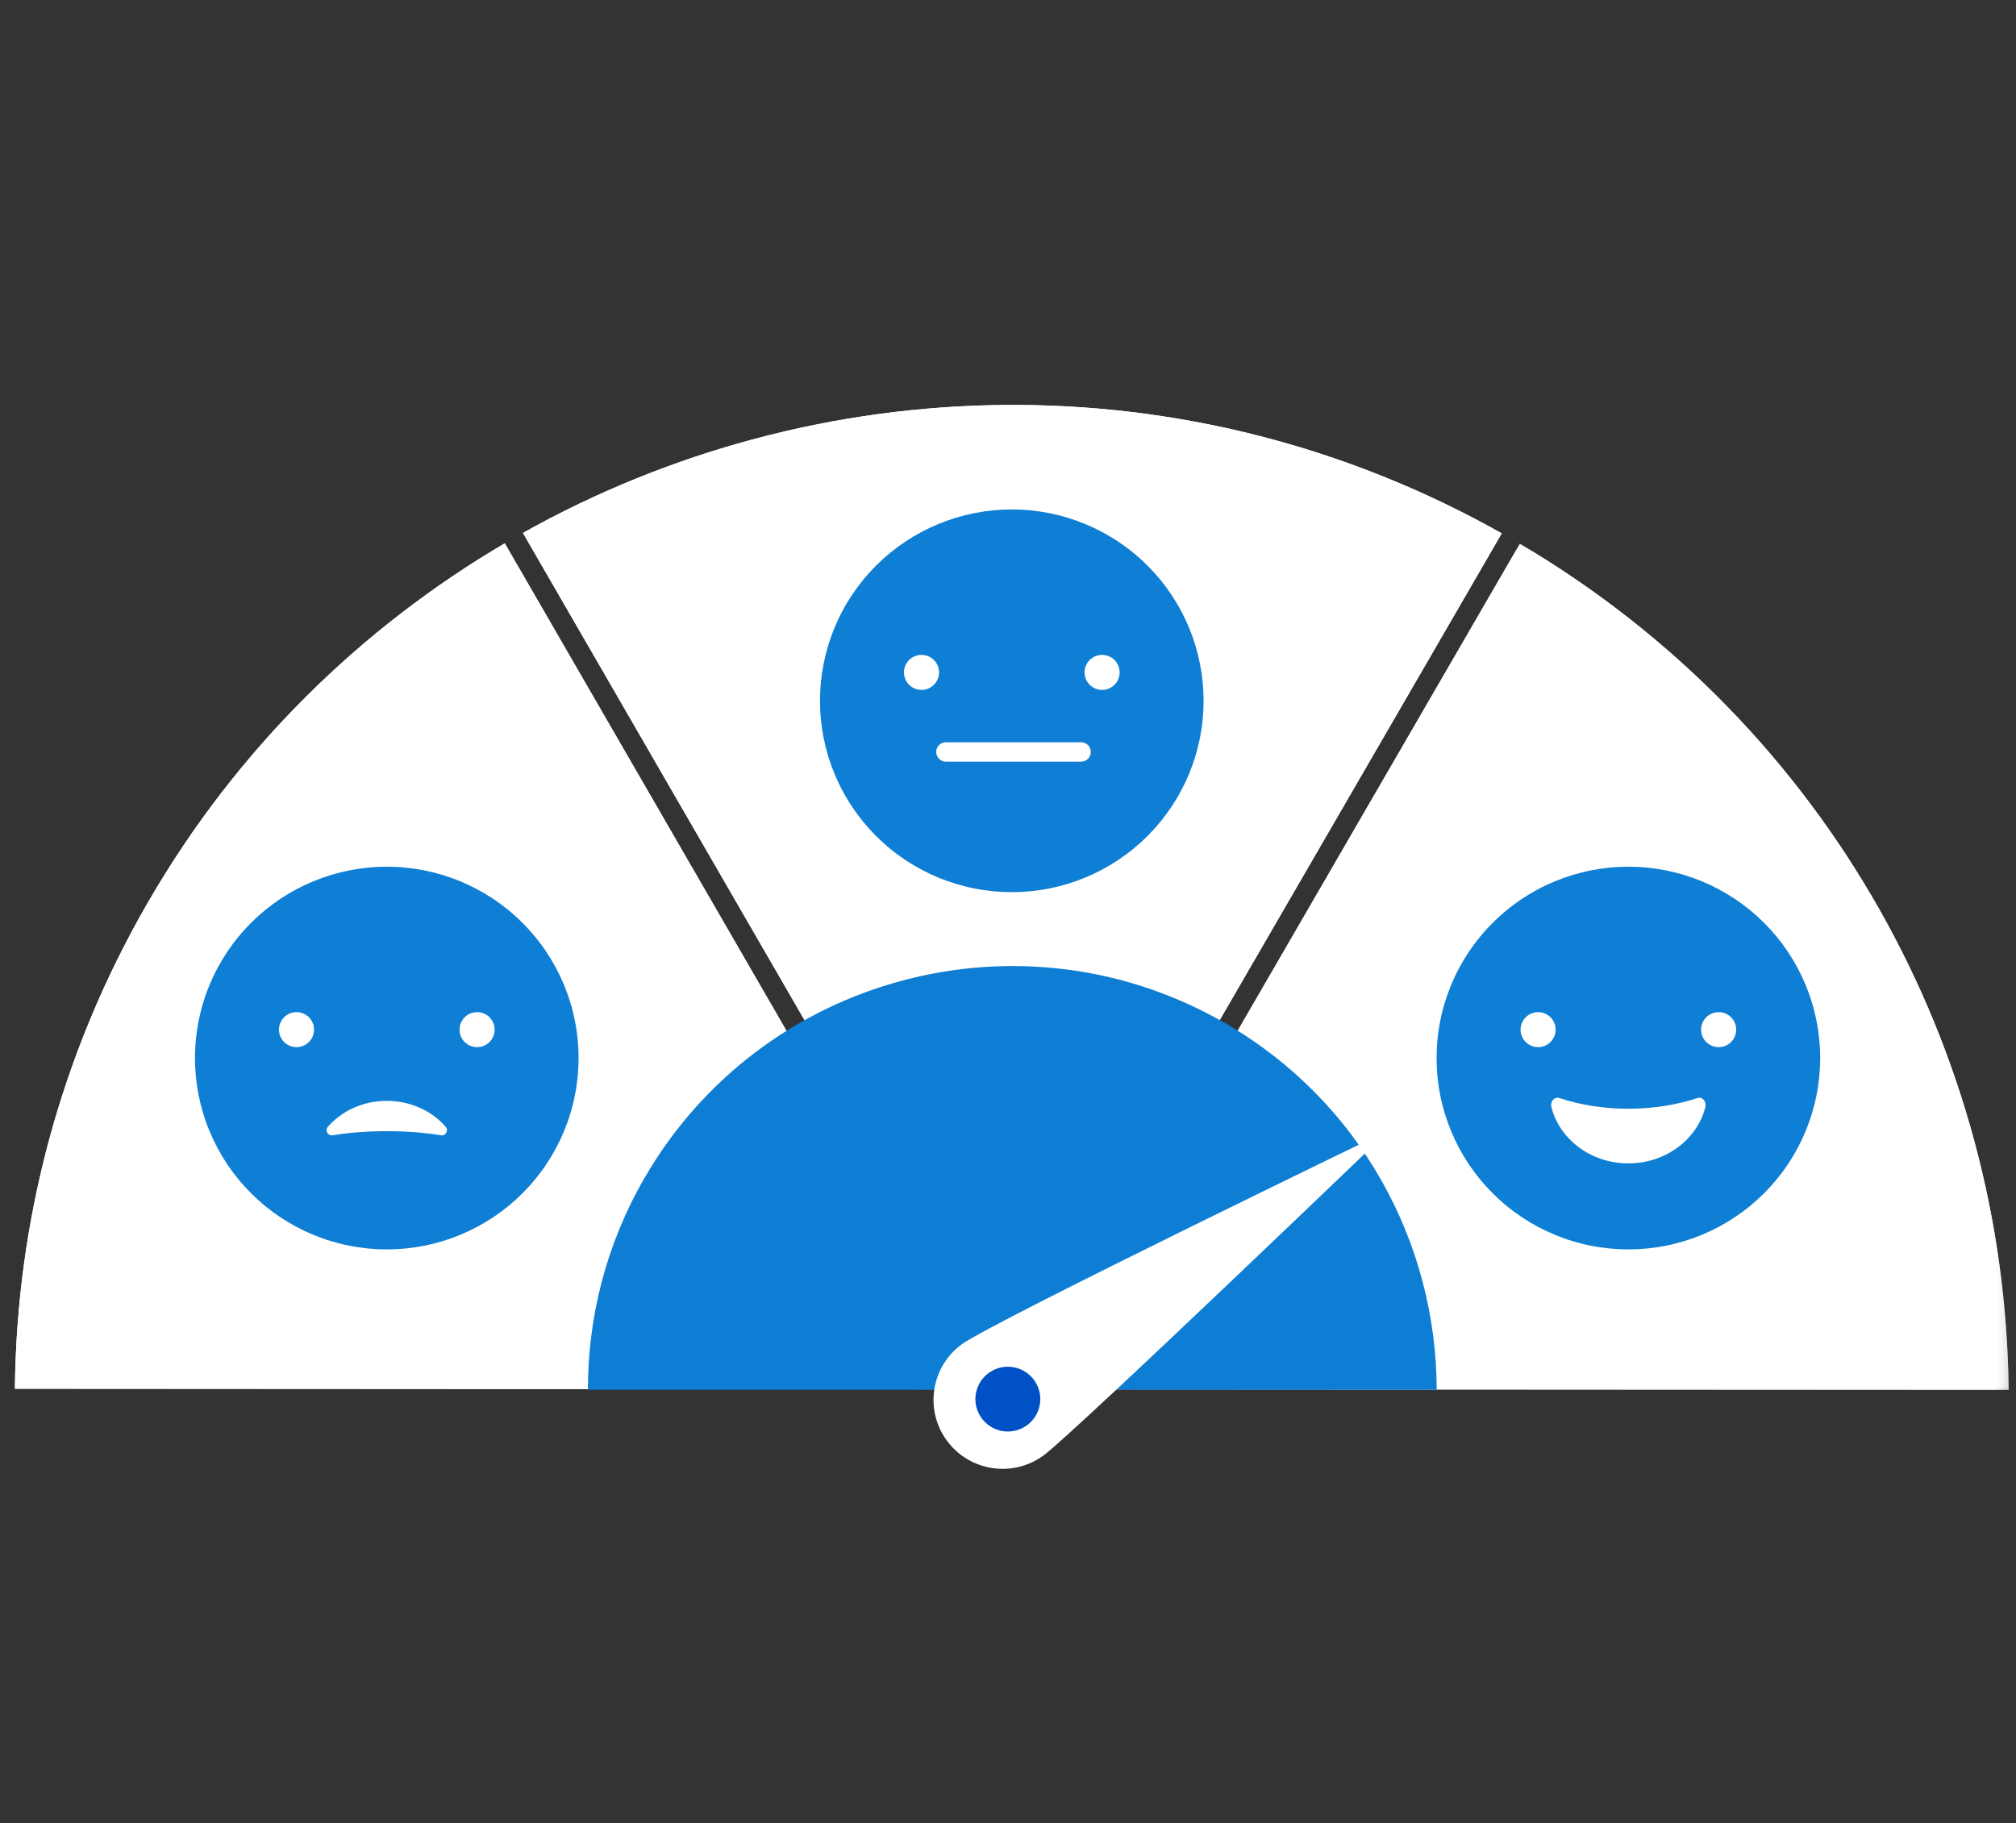 <svg width="136" height="123" viewBox="0 0 136 123" fill="none" xmlns="http://www.w3.org/2000/svg">
<rect x="0" y="0" width="136" height="123" fill="#333333" stroke="none"/>
<path d="M101.308 35.986C80.099 24.044 55.122 24.838 35.277 35.957L68.259 93.032L101.308 35.986Z" fill="white"/>
<path d="M34.051 36.658C24.398 42.336 16.015 50.468 10.008 60.838C3.999 71.211 1.118 82.516 1.006 93.698L67.033 93.736L34.051 36.658Z" fill="white"/>
<mask id="mask0_239_311" style="mask-type:luminance" maskUnits="userSpaceOnUse" x="69" y="36" width="67" height="59">
<path d="M69.239 36.331H135.599V94.236H69.239V36.331Z" fill="white"/>
</mask>
<g mask="url(#mask0_239_311)">
<path d="M135.505 93.773C135.257 71.062 123.482 49.067 102.529 36.69L69.478 93.736L135.505 93.773Z" fill="white"/>
</g>
<path d="M82.63 69.022C68.93 61.12 51.405 65.797 43.486 79.465C40.874 83.974 39.661 88.894 39.661 93.755H96.919C96.904 83.897 91.8 74.313 82.63 69.022Z" fill="#0050C6"/>
<path d="M70.402 98.197C68.328 99.721 65.413 99.279 63.885 97.212C62.357 95.143 62.8 92.232 64.871 90.707C66.945 89.183 93.743 76.227 93.743 76.227C93.743 76.227 72.473 96.672 70.402 98.197Z" fill="#252525"/>
<path d="M70.179 94.4C70.179 94.542 70.164 94.684 70.137 94.825C70.108 94.965 70.068 95.103 70.011 95.235C69.957 95.367 69.889 95.493 69.81 95.612C69.73 95.732 69.64 95.843 69.537 95.943C69.436 96.046 69.325 96.136 69.205 96.215C69.086 96.295 68.96 96.362 68.827 96.416C68.693 96.473 68.557 96.513 68.416 96.542C68.275 96.569 68.133 96.584 67.988 96.584C67.845 96.584 67.702 96.569 67.562 96.542C67.421 96.513 67.285 96.473 67.15 96.416C67.018 96.362 66.892 96.295 66.773 96.215C66.653 96.136 66.542 96.046 66.441 95.943C66.338 95.843 66.248 95.732 66.168 95.612C66.088 95.493 66.021 95.367 65.967 95.235C65.91 95.103 65.87 94.965 65.841 94.825C65.813 94.684 65.799 94.542 65.799 94.4C65.799 94.255 65.813 94.113 65.841 93.972C65.87 93.832 65.91 93.696 65.967 93.562C66.021 93.43 66.088 93.304 66.168 93.185C66.248 93.066 66.338 92.954 66.441 92.854C66.542 92.751 66.653 92.661 66.773 92.582C66.892 92.502 67.018 92.435 67.15 92.381C67.285 92.326 67.421 92.284 67.562 92.255C67.702 92.228 67.845 92.213 67.988 92.213C68.133 92.213 68.275 92.228 68.416 92.255C68.557 92.284 68.693 92.326 68.827 92.381C68.96 92.435 69.086 92.502 69.205 92.582C69.325 92.661 69.436 92.751 69.537 92.854C69.64 92.954 69.73 93.066 69.81 93.185C69.889 93.304 69.957 93.43 70.011 93.562C70.068 93.696 70.108 93.832 70.137 93.972C70.164 94.113 70.179 94.255 70.179 94.4Z" fill="#0050C6"/>
<path d="M39.032 71.387C39.032 71.81 39.011 72.233 38.969 72.652C38.927 73.073 38.866 73.492 38.782 73.906C38.7 74.321 38.597 74.732 38.473 75.136C38.352 75.54 38.209 75.938 38.045 76.328C37.884 76.719 37.703 77.1 37.504 77.473C37.304 77.846 37.086 78.208 36.851 78.56C36.616 78.912 36.362 79.251 36.093 79.578C35.825 79.905 35.541 80.217 35.241 80.516C34.941 80.816 34.628 81.098 34.301 81.369C33.973 81.637 33.633 81.888 33.281 82.123C32.928 82.357 32.565 82.575 32.191 82.774C31.818 82.973 31.436 83.153 31.043 83.316C30.653 83.478 30.254 83.62 29.849 83.742C29.442 83.865 29.033 83.968 28.617 84.049C28.201 84.133 27.782 84.194 27.36 84.236C26.938 84.278 26.516 84.299 26.092 84.299C25.668 84.299 25.246 84.278 24.824 84.236C24.402 84.194 23.983 84.133 23.567 84.049C23.151 83.968 22.742 83.865 22.337 83.742C21.93 83.62 21.533 83.478 21.141 83.316C20.748 83.153 20.366 82.973 19.993 82.774C19.619 82.575 19.256 82.357 18.903 82.123C18.551 81.888 18.211 81.637 17.883 81.369C17.556 81.098 17.243 80.816 16.943 80.516C16.643 80.217 16.36 79.905 16.091 79.578C15.822 79.251 15.57 78.912 15.333 78.56C15.098 78.208 14.882 77.846 14.681 77.473C14.481 77.1 14.301 76.719 14.139 76.328C13.975 75.938 13.832 75.54 13.711 75.136C13.587 74.73 13.484 74.321 13.402 73.906C13.32 73.492 13.257 73.073 13.215 72.652C13.174 72.233 13.152 71.81 13.152 71.387C13.152 70.964 13.174 70.543 13.215 70.122C13.257 69.701 13.32 69.284 13.402 68.87C13.484 68.455 13.587 68.044 13.711 67.64C13.832 67.234 13.975 66.838 14.139 66.446C14.301 66.057 14.481 65.674 14.681 65.301C14.882 64.928 15.098 64.566 15.333 64.214C15.57 63.862 15.822 63.523 16.091 63.196C16.36 62.869 16.643 62.557 16.943 62.258C17.243 61.958 17.556 61.675 17.883 61.407C18.211 61.139 18.551 60.888 18.903 60.651C19.256 60.417 19.619 60.201 19.993 60C20.366 59.801 20.748 59.621 21.141 59.459C21.533 59.298 21.93 59.156 22.337 59.032C22.742 58.909 23.151 58.806 23.567 58.724C23.983 58.643 24.402 58.58 24.824 58.538C25.246 58.496 25.668 58.477 26.092 58.477C26.516 58.477 26.938 58.496 27.36 58.538C27.782 58.58 28.201 58.643 28.617 58.724C29.033 58.806 29.442 58.909 29.849 59.032C30.254 59.156 30.653 59.298 31.043 59.459C31.436 59.621 31.818 59.801 32.191 60C32.565 60.201 32.928 60.417 33.281 60.651C33.633 60.888 33.973 61.139 34.301 61.407C34.628 61.675 34.941 61.958 35.241 62.258C35.541 62.557 35.825 62.869 36.093 63.196C36.362 63.523 36.616 63.862 36.851 64.214C37.086 64.566 37.304 64.928 37.504 65.301C37.703 65.674 37.884 66.057 38.045 66.446C38.209 66.838 38.352 67.234 38.473 67.64C38.597 68.044 38.7 68.455 38.782 68.87C38.866 69.284 38.927 69.701 38.969 70.122C39.011 70.543 39.032 70.964 39.032 71.387Z" fill="#0050C6"/>
<path d="M29.75 76.598C30.072 76.648 30.277 76.273 30.065 76.026C29.14 74.96 27.704 74.275 26.092 74.275C24.48 74.275 23.045 74.96 22.119 76.026C21.907 76.269 22.115 76.648 22.434 76.598C23.532 76.42 24.774 76.321 26.092 76.321C27.41 76.321 28.653 76.42 29.75 76.598Z" fill="white"/>
<path d="M33.369 69.471C33.369 69.628 33.34 69.778 33.279 69.923C33.218 70.067 33.134 70.195 33.023 70.306C32.911 70.417 32.783 70.501 32.639 70.562C32.494 70.622 32.343 70.652 32.185 70.652C32.028 70.652 31.877 70.622 31.732 70.562C31.587 70.501 31.459 70.417 31.348 70.306C31.236 70.195 31.152 70.067 31.092 69.923C31.031 69.778 31.001 69.628 31.001 69.471C31.001 69.313 31.031 69.163 31.092 69.018C31.152 68.874 31.236 68.746 31.348 68.635C31.459 68.524 31.587 68.44 31.732 68.379C31.877 68.321 32.028 68.289 32.185 68.289C32.343 68.289 32.494 68.321 32.639 68.379C32.783 68.44 32.911 68.524 33.023 68.635C33.134 68.746 33.218 68.874 33.279 69.018C33.34 69.163 33.369 69.313 33.369 69.471Z" fill="white"/>
<path d="M21.185 69.471C21.185 69.628 21.155 69.778 21.095 69.923C21.036 70.067 20.95 70.195 20.839 70.306C20.727 70.417 20.599 70.501 20.454 70.562C20.31 70.622 20.159 70.652 20.001 70.652C19.846 70.652 19.695 70.622 19.55 70.562C19.405 70.501 19.277 70.417 19.166 70.306C19.055 70.195 18.968 70.067 18.908 69.923C18.849 69.778 18.82 69.628 18.82 69.471C18.82 69.313 18.849 69.163 18.908 69.018C18.968 68.874 19.055 68.746 19.166 68.635C19.277 68.524 19.405 68.44 19.55 68.379C19.695 68.321 19.846 68.289 20.001 68.289C20.159 68.289 20.31 68.321 20.454 68.379C20.599 68.44 20.727 68.524 20.839 68.635C20.95 68.746 21.036 68.874 21.095 69.018C21.155 69.163 21.185 69.313 21.185 69.471Z" fill="white"/>
<path d="M81.194 47.283C81.194 47.706 81.173 48.127 81.131 48.548C81.091 48.969 81.028 49.388 80.946 49.802C80.862 50.217 80.76 50.626 80.638 51.032C80.514 51.436 80.371 51.834 80.21 52.224C80.046 52.615 79.865 52.996 79.666 53.369C79.467 53.742 79.248 54.104 79.013 54.456C78.778 54.808 78.526 55.147 78.258 55.474C77.989 55.801 77.704 56.113 77.403 56.412C77.105 56.712 76.79 56.994 76.463 57.263C76.136 57.533 75.796 57.784 75.443 58.019C75.091 58.253 74.727 58.471 74.354 58.67C73.98 58.869 73.598 59.049 73.206 59.212C72.815 59.374 72.416 59.516 72.011 59.638C71.606 59.761 71.195 59.864 70.779 59.945C70.364 60.029 69.946 60.09 69.524 60.132C69.102 60.174 68.678 60.195 68.254 60.195C67.83 60.195 67.409 60.174 66.987 60.132C66.565 60.09 66.147 60.029 65.731 59.945C65.316 59.864 64.905 59.761 64.499 59.638C64.094 59.516 63.696 59.374 63.303 59.212C62.913 59.049 62.529 58.869 62.155 58.67C61.781 58.471 61.418 58.253 61.066 58.019C60.715 57.784 60.375 57.533 60.048 57.263C59.718 56.994 59.406 56.712 59.105 56.412C58.807 56.113 58.522 55.801 58.253 55.474C57.985 55.147 57.733 54.808 57.498 54.456C57.261 54.104 57.044 53.742 56.845 53.369C56.643 52.996 56.463 52.615 56.301 52.224C56.14 51.834 55.997 51.436 55.873 51.032C55.751 50.626 55.648 50.217 55.565 49.802C55.483 49.388 55.42 48.969 55.378 48.548C55.338 48.127 55.317 47.706 55.317 47.283C55.317 46.86 55.338 46.439 55.378 46.018C55.42 45.597 55.483 45.18 55.565 44.766C55.648 44.349 55.751 43.94 55.873 43.536C55.997 43.13 56.14 42.734 56.301 42.342C56.463 41.953 56.643 41.569 56.845 41.197C57.044 40.824 57.261 40.462 57.498 40.11C57.733 39.758 57.985 39.419 58.253 39.092C58.522 38.765 58.807 38.453 59.105 38.154C59.406 37.854 59.718 37.571 60.048 37.303C60.375 37.035 60.715 36.784 61.066 36.547C61.418 36.313 61.781 36.097 62.155 35.896C62.529 35.697 62.913 35.517 63.303 35.355C63.696 35.194 64.094 35.052 64.499 34.928C64.905 34.805 65.316 34.702 65.731 34.62C66.147 34.539 66.565 34.476 66.987 34.434C67.409 34.392 67.83 34.373 68.254 34.373C68.678 34.373 69.102 34.392 69.524 34.434C69.946 34.476 70.364 34.539 70.779 34.62C71.195 34.702 71.606 34.805 72.011 34.928C72.416 35.052 72.815 35.194 73.206 35.355C73.598 35.517 73.98 35.697 74.354 35.896C74.727 36.097 75.091 36.313 75.443 36.547C75.796 36.784 76.136 37.035 76.463 37.303C76.79 37.571 77.105 37.854 77.403 38.154C77.704 38.453 77.989 38.765 78.258 39.092C78.526 39.419 78.778 39.758 79.013 40.11C79.248 40.462 79.467 40.824 79.666 41.197C79.865 41.569 80.046 41.953 80.21 42.342C80.371 42.734 80.514 43.13 80.638 43.536C80.76 43.94 80.862 44.349 80.946 44.766C81.028 45.18 81.091 45.597 81.131 46.018C81.173 46.439 81.194 46.86 81.194 47.283Z" fill="#0050C6"/>
<path d="M75.531 45.367C75.531 45.524 75.502 45.675 75.441 45.819C75.382 45.964 75.296 46.091 75.185 46.202C75.074 46.313 74.946 46.397 74.801 46.458C74.656 46.519 74.505 46.548 74.347 46.548C74.19 46.548 74.041 46.519 73.894 46.458C73.749 46.397 73.621 46.313 73.51 46.202C73.401 46.091 73.315 45.964 73.254 45.819C73.195 45.675 73.164 45.524 73.164 45.367C73.164 45.21 73.195 45.059 73.254 44.914C73.315 44.77 73.401 44.642 73.51 44.531C73.621 44.42 73.749 44.336 73.894 44.276C74.041 44.215 74.19 44.185 74.347 44.185C74.505 44.185 74.656 44.215 74.801 44.276C74.946 44.336 75.074 44.42 75.185 44.531C75.296 44.642 75.382 44.77 75.441 44.914C75.502 45.059 75.531 45.21 75.531 45.367Z" fill="white"/>
<path d="M63.349 45.367C63.349 45.524 63.318 45.675 63.259 45.819C63.198 45.964 63.112 46.091 63.001 46.202C62.892 46.313 62.764 46.397 62.619 46.458C62.472 46.519 62.323 46.548 62.166 46.548C62.008 46.548 61.857 46.519 61.712 46.458C61.567 46.397 61.439 46.313 61.328 46.202C61.217 46.091 61.131 45.964 61.072 45.819C61.011 45.675 60.982 45.524 60.982 45.367C60.982 45.21 61.011 45.059 61.072 44.914C61.131 44.77 61.217 44.642 61.328 44.531C61.439 44.42 61.567 44.336 61.712 44.276C61.857 44.215 62.008 44.185 62.166 44.185C62.323 44.185 62.472 44.215 62.619 44.276C62.764 44.336 62.892 44.42 63.001 44.531C63.112 44.642 63.198 44.77 63.259 44.914C63.318 45.059 63.349 45.21 63.349 45.367Z" fill="white"/>
<path d="M72.931 51.39H63.813C63.45 51.39 63.158 51.097 63.158 50.734C63.158 50.372 63.45 50.081 63.813 50.081H72.931C73.294 50.081 73.588 50.372 73.588 50.734C73.588 51.097 73.294 51.39 72.931 51.39Z" fill="white"/>
<path d="M122.79 71.387C122.79 71.81 122.769 72.233 122.727 72.652C122.685 73.073 122.624 73.492 122.54 73.906C122.458 74.321 122.355 74.732 122.231 75.136C122.11 75.54 121.967 75.938 121.805 76.328C121.642 76.719 121.461 77.1 121.262 77.473C121.062 77.846 120.844 78.208 120.609 78.56C120.374 78.912 120.122 79.251 119.853 79.578C119.583 79.905 119.299 80.217 118.999 80.516C118.699 80.816 118.386 81.098 118.059 81.369C117.731 81.637 117.391 81.888 117.039 82.123C116.686 82.357 116.323 82.575 115.949 82.774C115.576 82.973 115.194 83.153 114.801 83.316C114.411 83.478 114.012 83.62 113.607 83.742C113.2 83.865 112.791 83.968 112.375 84.049C111.959 84.133 111.54 84.194 111.118 84.236C110.698 84.278 110.274 84.299 109.85 84.299C109.426 84.299 109.004 84.278 108.582 84.236C108.16 84.194 107.743 84.133 107.327 84.049C106.912 83.968 106.5 83.865 106.095 83.742C105.688 83.62 105.291 83.478 104.899 83.316C104.508 83.153 104.124 82.973 103.751 82.774C103.377 82.575 103.014 82.357 102.661 82.123C102.309 81.888 101.969 81.637 101.641 81.369C101.314 81.098 101.001 80.816 100.701 80.516C100.401 80.217 100.118 79.905 99.849 79.578C99.58 79.251 99.328 78.912 99.091 78.56C98.856 78.208 98.64 77.846 98.439 77.473C98.239 77.1 98.059 76.719 97.897 76.328C97.735 75.938 97.593 75.54 97.469 75.136C97.345 74.73 97.242 74.321 97.16 73.906C97.078 73.492 97.015 73.073 96.974 72.652C96.931 72.233 96.913 71.81 96.913 71.387C96.913 70.964 96.931 70.543 96.974 70.122C97.015 69.701 97.078 69.284 97.16 68.87C97.242 68.455 97.345 68.044 97.469 67.64C97.593 67.234 97.735 66.838 97.897 66.446C98.059 66.057 98.239 65.674 98.439 65.301C98.64 64.928 98.856 64.566 99.091 64.214C99.328 63.862 99.58 63.523 99.849 63.196C100.118 62.869 100.401 62.557 100.701 62.258C101.001 61.958 101.314 61.675 101.641 61.407C101.969 61.139 102.309 60.888 102.661 60.651C103.014 60.417 103.377 60.201 103.751 60C104.124 59.801 104.508 59.621 104.899 59.459C105.291 59.298 105.688 59.156 106.095 59.032C106.5 58.909 106.912 58.806 107.327 58.724C107.743 58.643 108.16 58.58 108.582 58.538C109.004 58.496 109.426 58.477 109.85 58.477C110.274 58.477 110.698 58.496 111.118 58.538C111.54 58.58 111.959 58.643 112.375 58.724C112.791 58.806 113.2 58.909 113.607 59.032C114.012 59.156 114.411 59.298 114.801 59.459C115.194 59.621 115.576 59.801 115.949 60C116.323 60.201 116.686 60.417 117.039 60.651C117.391 60.888 117.731 61.139 118.059 61.407C118.386 61.675 118.699 61.958 118.999 62.258C119.299 62.557 119.583 62.869 119.853 63.196C120.122 63.523 120.374 63.862 120.609 64.214C120.844 64.566 121.062 64.928 121.262 65.301C121.461 65.674 121.642 66.057 121.805 66.446C121.967 66.838 122.11 67.234 122.231 67.64C122.355 68.044 122.458 68.455 122.54 68.87C122.624 69.284 122.685 69.701 122.727 70.122C122.769 70.543 122.79 70.964 122.79 71.387Z" fill="#0050C6"/>
<path d="M105.184 74.082C104.863 73.978 104.563 74.321 104.655 74.692C105.205 76.868 107.319 78.493 109.85 78.493C112.381 78.493 114.497 76.868 115.045 74.692C115.139 74.321 114.837 73.978 114.518 74.082C113.114 74.547 111.529 74.807 109.85 74.807C108.171 74.807 106.588 74.547 105.184 74.082Z" fill="white"/>
<path d="M117.125 69.471C117.125 69.628 117.093 69.778 117.034 69.923C116.974 70.067 116.888 70.195 116.778 70.306C116.667 70.417 116.539 70.501 116.394 70.562C116.25 70.622 116.098 70.652 115.941 70.652C115.784 70.652 115.632 70.622 115.488 70.562C115.343 70.501 115.215 70.417 115.104 70.306C114.992 70.195 114.906 70.067 114.847 69.923C114.787 69.778 114.757 69.628 114.757 69.471C114.757 69.313 114.787 69.163 114.847 69.018C114.906 68.874 114.992 68.746 115.104 68.635C115.215 68.524 115.343 68.44 115.488 68.379C115.632 68.321 115.784 68.289 115.941 68.289C116.098 68.289 116.25 68.321 116.394 68.379C116.539 68.44 116.667 68.524 116.778 68.635C116.888 68.746 116.974 68.874 117.034 69.018C117.093 69.163 117.125 69.313 117.125 69.471Z" fill="white"/>
<path d="M104.943 69.471C104.943 69.628 104.913 69.778 104.855 69.923C104.794 70.067 104.708 70.195 104.597 70.306C104.485 70.417 104.357 70.501 104.212 70.562C104.068 70.622 103.916 70.652 103.761 70.652C103.604 70.652 103.453 70.622 103.308 70.562C103.163 70.501 103.035 70.417 102.924 70.306C102.812 70.195 102.726 70.067 102.668 69.923C102.607 69.778 102.577 69.628 102.577 69.471C102.577 69.313 102.607 69.163 102.668 69.018C102.726 68.874 102.812 68.746 102.924 68.635C103.035 68.524 103.163 68.44 103.308 68.379C103.453 68.321 103.604 68.289 103.761 68.289C103.916 68.289 104.068 68.321 104.212 68.379C104.357 68.44 104.485 68.524 104.597 68.635C104.708 68.746 104.794 68.874 104.855 69.018C104.913 69.163 104.943 69.313 104.943 69.471Z" fill="white"/>
<path d="M101.308 35.986C80.099 24.044 55.122 24.838 35.277 35.957L68.259 93.032L101.308 35.986Z" fill="white"/>
<path d="M34.051 36.658C24.398 42.336 16.015 50.468 10.008 60.838C3.999 71.211 1.118 82.516 1.006 93.698L67.033 93.736L34.051 36.658Z" fill="white"/>
<mask id="mask1_239_311" style="mask-type:luminance" maskUnits="userSpaceOnUse" x="69" y="36" width="67" height="59">
<path d="M69.239 36.331H135.599V94.236H69.239V36.331Z" fill="white"/>
</mask>
<g mask="url(#mask1_239_311)">
<path d="M135.505 93.773C135.257 71.062 123.482 49.067 102.529 36.69L69.478 93.736L135.505 93.773Z" fill="white"/>
</g>
<path d="M82.63 69.022C68.93 61.12 51.405 65.797 43.486 79.465C40.874 83.974 39.661 88.894 39.661 93.755H96.919C96.904 83.897 91.8 74.313 82.63 69.022Z" fill="#0E7ED4"/>
<path d="M70.402 98.197C68.328 99.721 65.413 99.279 63.885 97.212C62.357 95.143 62.8 92.232 64.871 90.707C66.945 89.183 93.743 76.227 93.743 76.227C93.743 76.227 72.473 96.672 70.402 98.197Z" fill="white"/>
<path d="M70.179 94.4C70.179 94.542 70.164 94.684 70.137 94.825C70.108 94.965 70.068 95.103 70.011 95.235C69.957 95.367 69.889 95.493 69.81 95.612C69.73 95.732 69.64 95.843 69.537 95.943C69.436 96.046 69.325 96.136 69.205 96.215C69.086 96.295 68.96 96.362 68.827 96.416C68.693 96.473 68.557 96.513 68.416 96.542C68.275 96.569 68.133 96.584 67.988 96.584C67.845 96.584 67.702 96.569 67.562 96.542C67.421 96.513 67.285 96.473 67.15 96.416C67.018 96.362 66.892 96.295 66.773 96.215C66.653 96.136 66.542 96.046 66.441 95.943C66.338 95.843 66.248 95.732 66.168 95.612C66.088 95.493 66.021 95.367 65.967 95.235C65.91 95.103 65.87 94.965 65.841 94.825C65.813 94.684 65.799 94.542 65.799 94.4C65.799 94.255 65.813 94.113 65.841 93.972C65.87 93.832 65.91 93.696 65.967 93.562C66.021 93.43 66.088 93.304 66.168 93.185C66.248 93.066 66.338 92.954 66.441 92.854C66.542 92.751 66.653 92.661 66.773 92.582C66.892 92.502 67.018 92.435 67.15 92.381C67.285 92.326 67.421 92.284 67.562 92.255C67.702 92.228 67.845 92.213 67.988 92.213C68.133 92.213 68.275 92.228 68.416 92.255C68.557 92.284 68.693 92.326 68.827 92.381C68.96 92.435 69.086 92.502 69.205 92.582C69.325 92.661 69.436 92.751 69.537 92.854C69.64 92.954 69.73 93.066 69.81 93.185C69.889 93.304 69.957 93.43 70.011 93.562C70.068 93.696 70.108 93.832 70.137 93.972C70.164 94.113 70.179 94.255 70.179 94.4Z" fill="#0050C6"/>
<path d="M39.032 71.387C39.032 71.81 39.011 72.233 38.969 72.652C38.927 73.073 38.866 73.492 38.782 73.906C38.7 74.321 38.597 74.732 38.473 75.136C38.352 75.54 38.209 75.938 38.045 76.328C37.884 76.719 37.703 77.1 37.504 77.473C37.304 77.846 37.086 78.208 36.851 78.56C36.616 78.912 36.362 79.251 36.093 79.578C35.825 79.905 35.541 80.217 35.241 80.516C34.941 80.816 34.628 81.098 34.301 81.369C33.973 81.637 33.633 81.888 33.281 82.123C32.928 82.357 32.565 82.575 32.191 82.774C31.818 82.973 31.436 83.153 31.043 83.316C30.653 83.478 30.254 83.62 29.849 83.742C29.442 83.865 29.033 83.968 28.617 84.049C28.201 84.133 27.782 84.194 27.36 84.236C26.938 84.278 26.516 84.299 26.092 84.299C25.668 84.299 25.246 84.278 24.824 84.236C24.402 84.194 23.983 84.133 23.567 84.049C23.151 83.968 22.742 83.865 22.337 83.742C21.93 83.62 21.533 83.478 21.141 83.316C20.748 83.153 20.366 82.973 19.993 82.774C19.619 82.575 19.256 82.357 18.903 82.123C18.551 81.888 18.211 81.637 17.883 81.369C17.556 81.098 17.243 80.816 16.943 80.516C16.643 80.217 16.36 79.905 16.091 79.578C15.822 79.251 15.57 78.912 15.333 78.56C15.098 78.208 14.882 77.846 14.681 77.473C14.481 77.1 14.301 76.719 14.139 76.328C13.975 75.938 13.832 75.54 13.711 75.136C13.587 74.73 13.484 74.321 13.402 73.906C13.32 73.492 13.257 73.073 13.215 72.652C13.174 72.233 13.152 71.81 13.152 71.387C13.152 70.964 13.174 70.543 13.215 70.122C13.257 69.701 13.32 69.284 13.402 68.87C13.484 68.455 13.587 68.044 13.711 67.64C13.832 67.234 13.975 66.838 14.139 66.446C14.301 66.057 14.481 65.674 14.681 65.301C14.882 64.928 15.098 64.566 15.333 64.214C15.57 63.862 15.822 63.523 16.091 63.196C16.36 62.869 16.643 62.557 16.943 62.258C17.243 61.958 17.556 61.675 17.883 61.407C18.211 61.139 18.551 60.888 18.903 60.651C19.256 60.417 19.619 60.201 19.993 60C20.366 59.801 20.748 59.621 21.141 59.459C21.533 59.298 21.93 59.156 22.337 59.032C22.742 58.909 23.151 58.806 23.567 58.724C23.983 58.643 24.402 58.58 24.824 58.538C25.246 58.496 25.668 58.477 26.092 58.477C26.516 58.477 26.938 58.496 27.36 58.538C27.782 58.58 28.201 58.643 28.617 58.724C29.033 58.806 29.442 58.909 29.849 59.032C30.254 59.156 30.653 59.298 31.043 59.459C31.436 59.621 31.818 59.801 32.191 60C32.565 60.201 32.928 60.417 33.281 60.651C33.633 60.888 33.973 61.139 34.301 61.407C34.628 61.675 34.941 61.958 35.241 62.258C35.541 62.557 35.825 62.869 36.093 63.196C36.362 63.523 36.616 63.862 36.851 64.214C37.086 64.566 37.304 64.928 37.504 65.301C37.703 65.674 37.884 66.057 38.045 66.446C38.209 66.838 38.352 67.234 38.473 67.64C38.597 68.044 38.7 68.455 38.782 68.87C38.866 69.284 38.927 69.701 38.969 70.122C39.011 70.543 39.032 70.964 39.032 71.387Z" fill="#0E7FD4"/>
<path d="M29.75 76.598C30.072 76.648 30.277 76.273 30.065 76.026C29.14 74.96 27.704 74.275 26.092 74.275C24.48 74.275 23.045 74.96 22.119 76.026C21.907 76.269 22.115 76.648 22.434 76.598C23.532 76.42 24.774 76.321 26.092 76.321C27.41 76.321 28.653 76.42 29.75 76.598Z" fill="white"/>
<path d="M33.369 69.471C33.369 69.628 33.34 69.778 33.279 69.923C33.218 70.067 33.134 70.195 33.023 70.306C32.911 70.417 32.783 70.501 32.639 70.562C32.494 70.622 32.343 70.652 32.185 70.652C32.028 70.652 31.877 70.622 31.732 70.562C31.587 70.501 31.459 70.417 31.348 70.306C31.236 70.195 31.152 70.067 31.092 69.923C31.031 69.778 31.001 69.628 31.001 69.471C31.001 69.313 31.031 69.163 31.092 69.018C31.152 68.874 31.236 68.746 31.348 68.635C31.459 68.524 31.587 68.44 31.732 68.379C31.877 68.321 32.028 68.289 32.185 68.289C32.343 68.289 32.494 68.321 32.639 68.379C32.783 68.44 32.911 68.524 33.023 68.635C33.134 68.746 33.218 68.874 33.279 69.018C33.34 69.163 33.369 69.313 33.369 69.471Z" fill="white"/>
<path d="M21.185 69.471C21.185 69.628 21.155 69.778 21.095 69.923C21.036 70.067 20.95 70.195 20.839 70.306C20.727 70.417 20.599 70.501 20.454 70.562C20.31 70.622 20.159 70.652 20.001 70.652C19.846 70.652 19.695 70.622 19.55 70.562C19.405 70.501 19.277 70.417 19.166 70.306C19.055 70.195 18.968 70.067 18.908 69.923C18.849 69.778 18.82 69.628 18.82 69.471C18.82 69.313 18.849 69.163 18.908 69.018C18.968 68.874 19.055 68.746 19.166 68.635C19.277 68.524 19.405 68.44 19.55 68.379C19.695 68.321 19.846 68.289 20.001 68.289C20.159 68.289 20.31 68.321 20.454 68.379C20.599 68.44 20.727 68.524 20.839 68.635C20.95 68.746 21.036 68.874 21.095 69.018C21.155 69.163 21.185 69.313 21.185 69.471Z" fill="white"/>
<path d="M81.194 47.283C81.194 47.706 81.173 48.127 81.131 48.548C81.091 48.969 81.028 49.388 80.946 49.802C80.862 50.217 80.76 50.626 80.638 51.032C80.514 51.436 80.371 51.834 80.21 52.224C80.046 52.615 79.865 52.996 79.666 53.369C79.467 53.742 79.248 54.104 79.013 54.456C78.778 54.808 78.526 55.147 78.258 55.474C77.989 55.801 77.704 56.113 77.403 56.412C77.105 56.712 76.79 56.994 76.463 57.263C76.136 57.533 75.796 57.784 75.443 58.019C75.091 58.253 74.727 58.471 74.354 58.67C73.98 58.869 73.598 59.049 73.206 59.212C72.815 59.374 72.416 59.516 72.011 59.638C71.606 59.761 71.195 59.864 70.779 59.945C70.364 60.029 69.946 60.09 69.524 60.132C69.102 60.174 68.678 60.195 68.254 60.195C67.83 60.195 67.409 60.174 66.987 60.132C66.565 60.09 66.147 60.029 65.731 59.945C65.316 59.864 64.905 59.761 64.499 59.638C64.094 59.516 63.696 59.374 63.303 59.212C62.913 59.049 62.529 58.869 62.155 58.67C61.781 58.471 61.418 58.253 61.066 58.019C60.715 57.784 60.375 57.533 60.048 57.263C59.718 56.994 59.406 56.712 59.105 56.412C58.807 56.113 58.522 55.801 58.253 55.474C57.985 55.147 57.733 54.808 57.498 54.456C57.261 54.104 57.044 53.742 56.845 53.369C56.643 52.996 56.463 52.615 56.301 52.224C56.14 51.834 55.997 51.436 55.873 51.032C55.751 50.626 55.648 50.217 55.565 49.802C55.483 49.388 55.42 48.969 55.378 48.548C55.338 48.127 55.317 47.706 55.317 47.283C55.317 46.86 55.338 46.439 55.378 46.018C55.42 45.597 55.483 45.18 55.565 44.766C55.648 44.349 55.751 43.94 55.873 43.536C55.997 43.13 56.14 42.734 56.301 42.342C56.463 41.953 56.643 41.569 56.845 41.197C57.044 40.824 57.261 40.462 57.498 40.11C57.733 39.758 57.985 39.419 58.253 39.092C58.522 38.765 58.807 38.453 59.105 38.154C59.406 37.854 59.718 37.571 60.048 37.303C60.375 37.035 60.715 36.784 61.066 36.547C61.418 36.313 61.781 36.097 62.155 35.896C62.529 35.697 62.913 35.517 63.303 35.355C63.696 35.194 64.094 35.052 64.499 34.928C64.905 34.805 65.316 34.702 65.731 34.62C66.147 34.539 66.565 34.476 66.987 34.434C67.409 34.392 67.83 34.373 68.254 34.373C68.678 34.373 69.102 34.392 69.524 34.434C69.946 34.476 70.364 34.539 70.779 34.62C71.195 34.702 71.606 34.805 72.011 34.928C72.416 35.052 72.815 35.194 73.206 35.355C73.598 35.517 73.98 35.697 74.354 35.896C74.727 36.097 75.091 36.313 75.443 36.547C75.796 36.784 76.136 37.035 76.463 37.303C76.79 37.571 77.105 37.854 77.403 38.154C77.704 38.453 77.989 38.765 78.258 39.092C78.526 39.419 78.778 39.758 79.013 40.11C79.248 40.462 79.467 40.824 79.666 41.197C79.865 41.569 80.046 41.953 80.21 42.342C80.371 42.734 80.514 43.13 80.638 43.536C80.76 43.94 80.862 44.349 80.946 44.766C81.028 45.18 81.091 45.597 81.131 46.018C81.173 46.439 81.194 46.86 81.194 47.283Z" fill="#0E7FD4"/>
<path d="M75.531 45.367C75.531 45.524 75.502 45.675 75.441 45.819C75.382 45.964 75.296 46.091 75.185 46.202C75.074 46.313 74.946 46.397 74.801 46.458C74.656 46.519 74.505 46.548 74.347 46.548C74.19 46.548 74.041 46.519 73.894 46.458C73.749 46.397 73.621 46.313 73.51 46.202C73.401 46.091 73.315 45.964 73.254 45.819C73.195 45.675 73.164 45.524 73.164 45.367C73.164 45.21 73.195 45.059 73.254 44.914C73.315 44.77 73.401 44.642 73.51 44.531C73.621 44.42 73.749 44.336 73.894 44.276C74.041 44.215 74.19 44.185 74.347 44.185C74.505 44.185 74.656 44.215 74.801 44.276C74.946 44.336 75.074 44.42 75.185 44.531C75.296 44.642 75.382 44.77 75.441 44.914C75.502 45.059 75.531 45.21 75.531 45.367Z" fill="white"/>
<path d="M63.349 45.367C63.349 45.524 63.318 45.675 63.259 45.819C63.198 45.964 63.112 46.091 63.001 46.202C62.892 46.313 62.764 46.397 62.619 46.458C62.472 46.519 62.323 46.548 62.166 46.548C62.008 46.548 61.857 46.519 61.712 46.458C61.567 46.397 61.439 46.313 61.328 46.202C61.217 46.091 61.131 45.964 61.072 45.819C61.011 45.675 60.982 45.524 60.982 45.367C60.982 45.21 61.011 45.059 61.072 44.914C61.131 44.77 61.217 44.642 61.328 44.531C61.439 44.42 61.567 44.336 61.712 44.276C61.857 44.215 62.008 44.185 62.166 44.185C62.323 44.185 62.472 44.215 62.619 44.276C62.764 44.336 62.892 44.42 63.001 44.531C63.112 44.642 63.198 44.77 63.259 44.914C63.318 45.059 63.349 45.21 63.349 45.367Z" fill="white"/>
<path d="M72.931 51.39H63.813C63.45 51.39 63.158 51.097 63.158 50.734C63.158 50.372 63.45 50.081 63.813 50.081H72.931C73.294 50.081 73.588 50.372 73.588 50.734C73.588 51.097 73.294 51.39 72.931 51.39Z" fill="white"/>
<path d="M122.79 71.387C122.79 71.81 122.769 72.233 122.727 72.652C122.685 73.073 122.624 73.492 122.54 73.906C122.458 74.321 122.355 74.732 122.231 75.136C122.11 75.54 121.967 75.938 121.805 76.328C121.642 76.719 121.461 77.1 121.262 77.473C121.062 77.846 120.844 78.208 120.609 78.56C120.374 78.912 120.122 79.251 119.853 79.578C119.583 79.905 119.299 80.217 118.999 80.516C118.699 80.816 118.386 81.098 118.059 81.369C117.731 81.637 117.391 81.888 117.039 82.123C116.686 82.357 116.323 82.575 115.949 82.774C115.576 82.973 115.194 83.153 114.801 83.316C114.411 83.478 114.012 83.62 113.607 83.742C113.2 83.865 112.791 83.968 112.375 84.049C111.959 84.133 111.54 84.194 111.118 84.236C110.698 84.278 110.274 84.299 109.85 84.299C109.426 84.299 109.004 84.278 108.582 84.236C108.16 84.194 107.743 84.133 107.327 84.049C106.912 83.968 106.5 83.865 106.095 83.742C105.688 83.62 105.291 83.478 104.899 83.316C104.508 83.153 104.124 82.973 103.751 82.774C103.377 82.575 103.014 82.357 102.661 82.123C102.309 81.888 101.969 81.637 101.641 81.369C101.314 81.098 101.001 80.816 100.701 80.516C100.401 80.217 100.118 79.905 99.849 79.578C99.58 79.251 99.328 78.912 99.091 78.56C98.856 78.208 98.64 77.846 98.439 77.473C98.239 77.1 98.059 76.719 97.897 76.328C97.735 75.938 97.593 75.54 97.469 75.136C97.345 74.73 97.242 74.321 97.16 73.906C97.078 73.492 97.015 73.073 96.974 72.652C96.931 72.233 96.913 71.81 96.913 71.387C96.913 70.964 96.931 70.543 96.974 70.122C97.015 69.701 97.078 69.284 97.16 68.87C97.242 68.455 97.345 68.044 97.469 67.64C97.593 67.234 97.735 66.838 97.897 66.446C98.059 66.057 98.239 65.674 98.439 65.301C98.64 64.928 98.856 64.566 99.091 64.214C99.328 63.862 99.58 63.523 99.849 63.196C100.118 62.869 100.401 62.557 100.701 62.258C101.001 61.958 101.314 61.675 101.641 61.407C101.969 61.139 102.309 60.888 102.661 60.651C103.014 60.417 103.377 60.201 103.751 60C104.124 59.801 104.508 59.621 104.899 59.459C105.291 59.298 105.688 59.156 106.095 59.032C106.5 58.909 106.912 58.806 107.327 58.724C107.743 58.643 108.16 58.58 108.582 58.538C109.004 58.496 109.426 58.477 109.85 58.477C110.274 58.477 110.698 58.496 111.118 58.538C111.54 58.58 111.959 58.643 112.375 58.724C112.791 58.806 113.2 58.909 113.607 59.032C114.012 59.156 114.411 59.298 114.801 59.459C115.194 59.621 115.576 59.801 115.949 60C116.323 60.201 116.686 60.417 117.039 60.651C117.391 60.888 117.731 61.139 118.059 61.407C118.386 61.675 118.699 61.958 118.999 62.258C119.299 62.557 119.583 62.869 119.853 63.196C120.122 63.523 120.374 63.862 120.609 64.214C120.844 64.566 121.062 64.928 121.262 65.301C121.461 65.674 121.642 66.057 121.805 66.446C121.967 66.838 122.11 67.234 122.231 67.64C122.355 68.044 122.458 68.455 122.54 68.87C122.624 69.284 122.685 69.701 122.727 70.122C122.769 70.543 122.79 70.964 122.79 71.387Z" fill="#0E7FD4"/>
<path d="M105.184 74.082C104.863 73.978 104.563 74.321 104.655 74.692C105.205 76.868 107.319 78.493 109.85 78.493C112.381 78.493 114.497 76.868 115.045 74.692C115.139 74.321 114.837 73.978 114.518 74.082C113.114 74.547 111.529 74.807 109.85 74.807C108.171 74.807 106.588 74.547 105.184 74.082Z" fill="white"/>
<path d="M117.125 69.471C117.125 69.628 117.093 69.778 117.034 69.923C116.974 70.067 116.888 70.195 116.778 70.306C116.667 70.417 116.539 70.501 116.394 70.562C116.25 70.622 116.098 70.652 115.941 70.652C115.784 70.652 115.632 70.622 115.488 70.562C115.343 70.501 115.215 70.417 115.104 70.306C114.992 70.195 114.906 70.067 114.847 69.923C114.787 69.778 114.757 69.628 114.757 69.471C114.757 69.313 114.787 69.163 114.847 69.018C114.906 68.874 114.992 68.746 115.104 68.635C115.215 68.524 115.343 68.44 115.488 68.379C115.632 68.321 115.784 68.289 115.941 68.289C116.098 68.289 116.25 68.321 116.394 68.379C116.539 68.44 116.667 68.524 116.778 68.635C116.888 68.746 116.974 68.874 117.034 69.018C117.093 69.163 117.125 69.313 117.125 69.471Z" fill="white"/>
<path d="M104.943 69.471C104.943 69.628 104.913 69.778 104.855 69.923C104.794 70.067 104.708 70.195 104.597 70.306C104.485 70.417 104.357 70.501 104.212 70.562C104.068 70.622 103.916 70.652 103.761 70.652C103.604 70.652 103.453 70.622 103.308 70.562C103.163 70.501 103.035 70.417 102.924 70.306C102.812 70.195 102.726 70.067 102.668 69.923C102.607 69.778 102.577 69.628 102.577 69.471C102.577 69.313 102.607 69.163 102.668 69.018C102.726 68.874 102.812 68.746 102.924 68.635C103.035 68.524 103.163 68.44 103.308 68.379C103.453 68.321 103.604 68.289 103.761 68.289C103.916 68.289 104.068 68.321 104.212 68.379C104.357 68.44 104.485 68.524 104.597 68.635C104.708 68.746 104.794 68.874 104.855 69.018C104.913 69.163 104.943 69.313 104.943 69.471Z" fill="white"/>
</svg>
